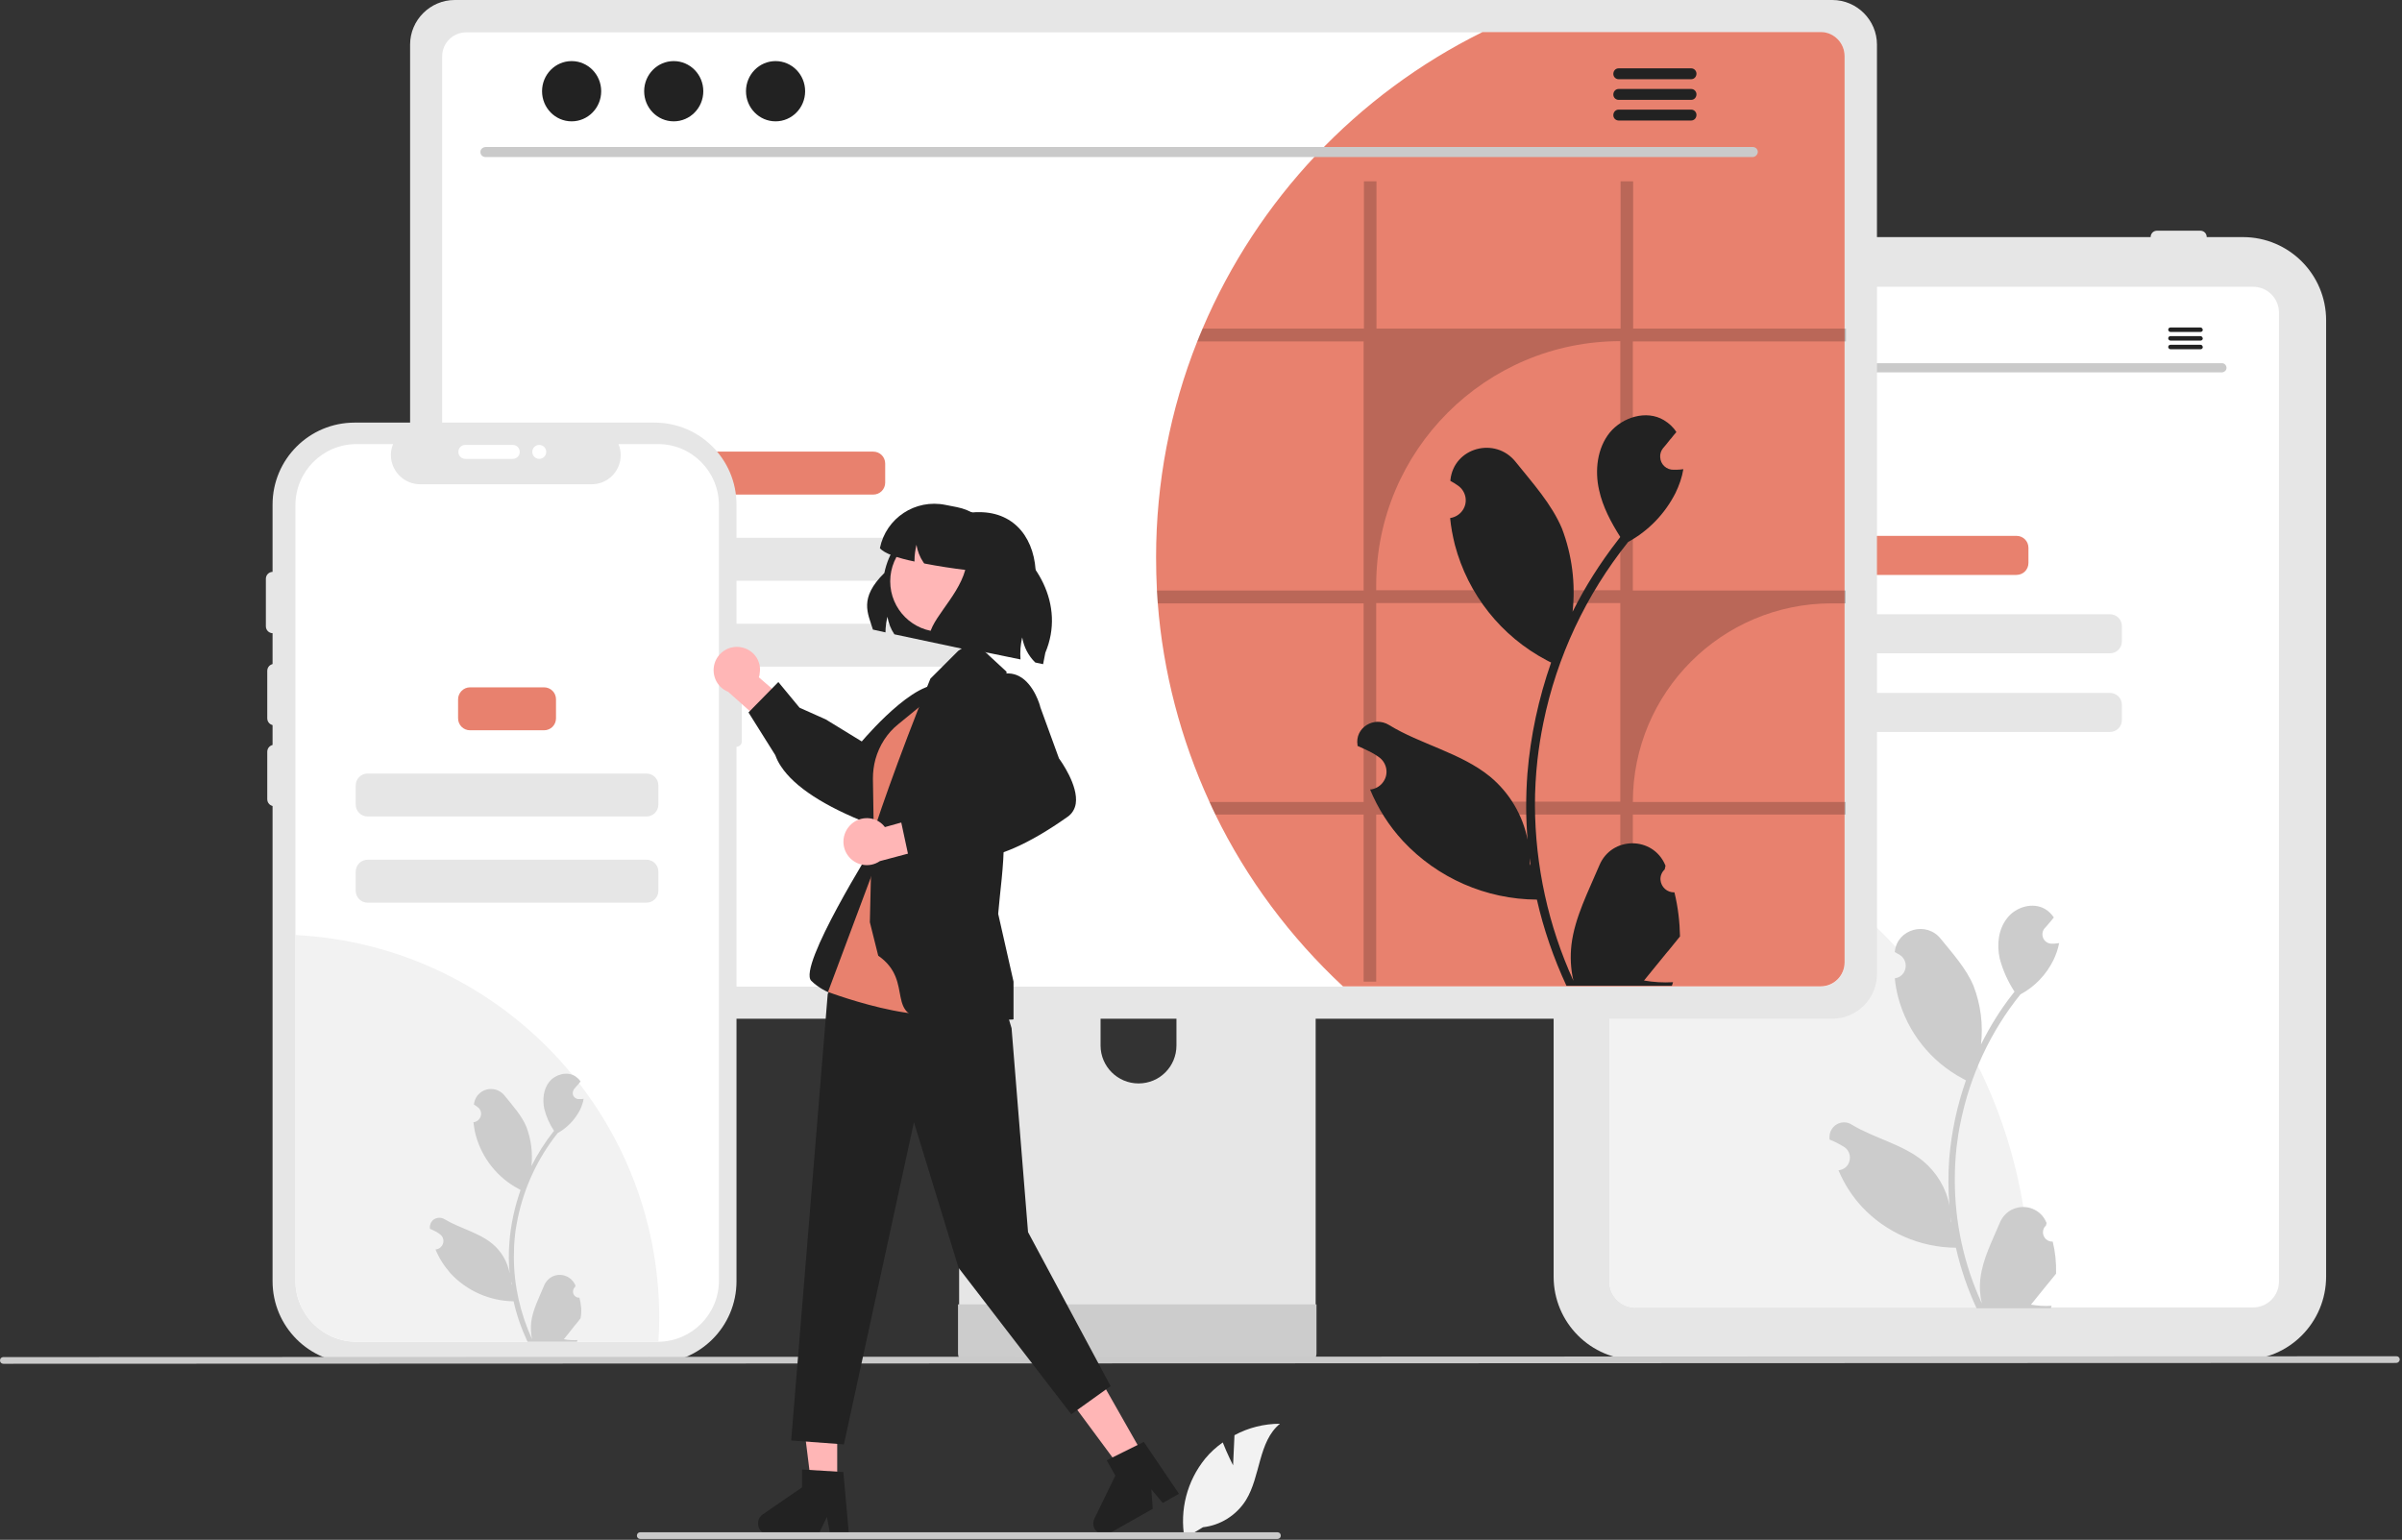 <svg width="861" height="552" viewBox="0 0 861 552" fill="none" xmlns="http://www.w3.org/2000/svg">
<rect x="0" y="0" width="861" height="552" fill="#333333" stroke="none"/>
<g clip-path="url(#clip0_9_1117)">
<path d="M804 487.5H586.7C570.2 487.5 556.9 474.1 556.9 457.7V114.8C556.9 98.3 570.3 85 586.7 85H804C820.5 85 833.8 98.4 833.8 114.8V457.6C833.8 474.1 820.5 487.5 804 487.5Z" fill="#E6E6E6"/>
<path d="M807.6 102.8H586.2C581 102.8 576.9 107 576.9 112.1V459.4C576.9 464.6 581.1 468.7 586.2 468.7H807.6C812.8 468.7 816.9 464.5 816.9 459.4V112.1C816.9 107 812.8 102.8 807.6 102.8Z" fill="white"/>
<path d="M592 85C592 83.7 593 82.7 594.3 82.7H609.8C611.1 82.7 612.1 83.7 612.1 85C612.1 86.3 611.1 87.3 609.8 87.3H594.3C593 87.3 592 86.3 592 85Z" fill="#E6E6E6"/>
<path d="M617.5 85C617.5 83.7 618.5 82.7 619.8 82.7H635.3C636.6 82.7 637.6 83.7 637.6 85C637.6 86.3 636.6 87.3 635.3 87.3H619.8C618.5 87.3 617.5 86.3 617.5 85Z" fill="#E6E6E6"/>
<path d="M770.9 85C770.9 83.7 771.9 82.7 773.2 82.7H788.7C790 82.7 791 83.7 791 85C791 86.3 790 87.3 788.7 87.3H773.2C771.9 87.3 770.9 86.3 770.9 85Z" fill="#E6E6E6"/>
<path d="M727.6 461.6C727.6 464 727.6 466.4 727.4 468.8H586.2C581 468.8 576.9 464.6 576.9 459.5V284.6C663.8 298.7 727.6 373.7 727.6 461.6Z" fill="#F2F2F2"/>
<path d="M670.1 192.1H722.8C725.2 192.1 727.1 194 727.1 196.4V201.8C727.1 204.2 725.2 206.1 722.8 206.1H670.1C667.7 206.1 665.8 204.2 665.8 201.8V196.4C665.8 194 667.7 192.1 670.1 192.1Z" fill="#E8816E"/>
<path d="M636.7 220.2H756.3C758.7 220.2 760.6 222.1 760.6 224.5V229.9C760.6 232.3 758.7 234.2 756.3 234.2H636.7C634.3 234.2 632.4 232.3 632.4 229.9V224.5C632.3 222.2 634.3 220.2 636.7 220.2Z" fill="#E6E6E6"/>
<path d="M636.7 248.4H756.3C758.7 248.4 760.6 250.3 760.6 252.7V258.1C760.6 260.5 758.7 262.4 756.3 262.4H636.7C634.3 262.4 632.4 260.5 632.4 258.1V252.7C632.3 250.4 634.3 248.4 636.7 248.4Z" fill="#E6E6E6"/>
<path d="M735.8 445.1C734 445.2 732.4 443.8 732.3 441.9C732.3 440.9 732.6 440 733.4 439.3L733.6 438.4C733.6 438.3 733.5 438.3 733.5 438.2C731.6 433.6 726.3 431.5 721.7 433.4C719.5 434.3 717.8 436.1 716.9 438.2C714.2 444.7 710.7 451.3 709.9 458.2C709.5 461.3 709.7 464.3 710.4 467.3C704 453.4 700.7 438.3 700.7 423C700.7 419.2 700.9 415.3 701.3 411.5C701.7 408.4 702.1 405.3 702.8 402.2C706.2 385.5 713.5 369.8 724.2 356.5C729.4 353.7 733.5 349.4 736.1 344.1C737 342.2 737.7 340.2 738.1 338.1C737.5 338.2 736.9 338.2 736.3 338.3C736.1 338.3 735.9 338.3 735.7 338.3H735.6C733.8 338.4 732.2 337 732.1 335.1C732.1 334.3 732.3 333.5 732.8 332.9C733.1 332.6 733.3 332.3 733.6 332C734 331.5 734.4 331.1 734.8 330.6L734.9 330.5C735.3 330 735.8 329.4 736.2 328.9C735.4 327.7 734.3 326.6 733.1 325.9C728.7 323.3 722.6 325.1 719.5 329.1C716.3 333.1 715.7 338.6 716.8 343.6C717.9 347.8 719.7 351.8 722.1 355.5C721.9 355.8 721.6 356.1 721.4 356.4C717 362 713.3 368 710.1 374.4C710.9 367.3 710 360.1 707.4 353.4C704.8 347.2 700 341.9 695.7 336.6C690.6 330.1 680.1 333 679.2 341.1C679.2 341.2 679.2 341.3 679.2 341.3C679.8 341.7 680.5 342 681.1 342.4C683.2 343.8 683.7 346.6 682.4 348.7C681.7 349.8 680.6 350.5 679.3 350.7H679.2C679.4 353 679.8 355.2 680.4 357.5C683.7 370 692.1 380.6 703.6 386.7C704 386.9 704.3 387.1 704.7 387.3C701.5 396.4 699.5 405.8 698.7 415.4C698.3 421 698.3 426.7 698.8 432.4V432.2C697.6 425.9 694.2 420.3 689.3 416.2C682 410.2 671.7 408 663.8 403.2C661.4 401.6 658.2 402.3 656.6 404.8C655.9 405.8 655.7 407.1 655.8 408.3C655.8 408.4 655.8 408.4 655.8 408.5C657 409 658.1 409.5 659.2 410.1C659.8 410.5 660.5 410.8 661.1 411.2C663.2 412.6 663.7 415.4 662.4 417.5C661.7 418.6 660.6 419.3 659.3 419.5H659.2C659.1 419.5 659.1 419.5 659 419.5C661 424.3 663.8 428.7 667.3 432.5C676 441.9 688.3 447.2 701.1 447.3C702.8 454.8 705.3 462.1 708.5 469H735.1C735.2 468.7 735.3 468.4 735.4 468.1C732.9 468.3 730.5 468.1 728 467.7C730 465.3 731.9 462.8 733.9 460.4L734 460.3C735 459.1 736 457.8 737 456.6C737.1 452.5 736.7 448.7 735.8 445.1ZM699.5 438.3L699.3 437.8C699.3 437.4 699.3 437.1 699.3 436.7C699.3 436.6 699.3 436.5 699.3 436.4C699.3 437 699.4 437.6 699.5 438.3Z" fill="#CCCCCC"/>
<path d="M796.5 133.5H597.3C596.4 133.5 595.7 132.7 595.7 131.8C595.7 130.9 596.4 130.2 597.3 130.2H796.5C797.4 130.2 798.1 131 798.1 131.9C798.1 132.7 797.4 133.4 796.5 133.5Z" fill="#CACACA"/>
<path d="M607.9 125.4C610.551 125.4 612.7 123.161 612.7 120.4C612.7 117.638 610.551 115.4 607.9 115.4C605.249 115.4 603.1 117.638 603.1 120.4C603.1 123.161 605.249 125.4 607.9 125.4Z" fill="#222222"/>
<path d="M624.7 125.4C627.351 125.4 629.5 123.161 629.5 120.4C629.5 117.638 627.351 115.4 624.7 115.4C622.049 115.4 619.9 117.638 619.9 120.4C619.9 123.161 622.049 125.4 624.7 125.4Z" fill="#222222"/>
<path d="M641.4 125.4C644.051 125.4 646.2 123.161 646.2 120.4C646.2 117.638 644.051 115.4 641.4 115.4C638.749 115.4 636.6 117.638 636.6 120.4C636.6 123.161 638.749 125.4 641.4 125.4Z" fill="#222222"/>
<path d="M788.8 117.4H778C777.5 117.4 777.2 117.8 777.2 118.2C777.2 118.6 777.6 119 778 119H788.8C789.3 119 789.6 118.6 789.6 118.2C789.5 117.8 789.2 117.4 788.8 117.4Z" fill="#222222"/>
<path d="M788.8 120.5H778C777.5 120.5 777.2 120.9 777.2 121.3C777.2 121.7 777.6 122.1 778 122.1H788.8C789.3 122.1 789.6 121.7 789.6 121.3C789.5 120.9 789.2 120.5 788.8 120.5Z" fill="#222222"/>
<path d="M788.8 123.6H778C777.5 123.6 777.2 124 777.2 124.4C777.2 124.8 777.6 125.2 778 125.2H788.8C789.3 125.2 789.6 124.8 789.6 124.4C789.5 123.9 789.2 123.6 788.8 123.6Z" fill="#222222"/>
<path d="M465.5 284.8H350C346.6 284.8 343.8 287.6 343.8 291V473.5H471.6V290.9C471.7 287.5 468.9 284.8 465.5 284.8ZM408.1 388.4C400.6 388.4 394.5 382.3 394.5 374.8V353.8C394.5 346.3 400.6 340.2 408.1 340.2C415.6 340.2 421.7 346.3 421.7 353.8V374.8C421.7 382.3 415.7 388.4 408.1 388.4Z" fill="#E6E6E6"/>
<path d="M343.4 467.6V485.2C343.4 487.1 344.9 488.6 346.8 488.6H468.5C470.4 488.6 471.9 487.1 471.9 485.2V467.6H343.4Z" fill="#CCCCCC"/>
<path d="M656.8 0H163C154.2 0 147 7.2 147 16V349.2C147 358 154.2 365.2 163 365.2H656.8C665.6 365.2 672.8 358 672.8 349.2V16C672.8 7.2 665.6 0 656.8 0Z" fill="#E6E6E6"/>
<path d="M652.7 11.6H167.1C162.4 11.6 158.5 15.4 158.5 20.2V345.1C158.5 349.8 162.3 353.7 167.1 353.7H652.6C657.3 353.7 661.2 349.9 661.2 345.1V20.1C661.2 15.4 657.4 11.6 652.7 11.6Z" fill="white"/>
<path d="M661.2 20.1V345C661.2 349.7 657.4 353.6 652.6 353.6H481.4C462.5 336 446.9 315.1 435.6 291.9C434.9 290.4 434.1 288.9 433.5 287.4C423.2 264.9 416.9 240.8 415 216.2C414.9 214.7 414.8 213.2 414.7 211.6C414.5 207.7 414.4 203.7 414.4 199.7C414.4 173.2 419.4 146.9 429.2 122.3C429.8 120.8 430.4 119.3 431.1 117.7C450.8 71.5 486.3 33.8 531.4 11.5H652.9C657.4 11.6 661.2 15.4 661.2 20.1Z" fill="#E8816E"/>
<path d="M628.2 56.3H174C173 56.3 172.2 55.5 172.2 54.5C172.2 53.5 173 52.8 174 52.7H628.3C629.3 52.7 630.1 53.5 630.1 54.5C630 55.5 629.2 56.3 628.2 56.3Z" fill="#CACACA"/>
<path d="M204.9 43.5C210.754 43.5 215.5 38.665 215.5 32.7C215.5 26.735 210.754 21.9 204.9 21.9C199.046 21.9 194.3 26.735 194.3 32.7C194.3 38.665 199.046 43.5 204.9 43.5Z" fill="#222222"/>
<path d="M241.5 43.5C247.354 43.5 252.1 38.665 252.1 32.7C252.1 26.735 247.354 21.9 241.5 21.9C235.646 21.9 230.9 26.735 230.9 32.7C230.9 38.665 235.646 43.5 241.5 43.5Z" fill="#222222"/>
<path d="M278 43.5C283.854 43.5 288.6 38.665 288.6 32.7C288.6 26.735 283.854 21.9 278 21.9C272.146 21.9 267.4 26.735 267.4 32.7C267.4 38.665 272.146 43.5 278 43.5Z" fill="#222222"/>
<path d="M606.2 24.5H580.2C579.1 24.5 578.3 25.4 578.3 26.5C578.3 27.6 579.2 28.4 580.2 28.4H606.2C607.3 28.4 608.1 27.5 608.1 26.4C608.1 25.4 607.3 24.5 606.2 24.5Z" fill="#222222"/>
<path d="M606.2 31.9H580.2C579.1 31.9 578.3 32.8 578.3 33.9C578.3 35 579.2 35.8 580.2 35.8H606.2C607.3 35.8 608.1 34.9 608.1 33.8C608.1 32.8 607.3 31.9 606.2 31.9Z" fill="#222222"/>
<path d="M606.2 39.3H580.2C579.1 39.3 578.3 40.2 578.3 41.3C578.3 42.4 579.2 43.2 580.2 43.2H606.2C607.3 43.2 608.1 42.3 608.1 41.2C608.1 40.2 607.3 39.3 606.2 39.3Z" fill="#222222"/>
<path d="M249.5 161.9H313C315.4 161.9 317.3 163.8 317.3 166.2V173C317.3 175.4 315.4 177.3 313 177.3H249.5C247.1 177.3 245.2 175.4 245.2 173V166.2C245.2 163.8 247.1 161.9 249.5 161.9Z" fill="#E8816E"/>
<path d="M212.9 192.8H349.8C352.2 192.8 354.1 194.7 354.1 197.1V203.9C354.1 206.3 352.2 208.2 349.8 208.2H212.9C210.5 208.2 208.6 206.3 208.6 203.9V197.1C208.5 194.7 210.5 192.8 212.9 192.8Z" fill="#E6E6E6"/>
<path d="M212.9 223.6H349.8C352.2 223.6 354.1 225.5 354.1 227.9V234.7C354.1 237.1 352.2 239 349.8 239H212.9C210.5 239 208.6 237.1 208.6 234.7V228C208.5 225.6 210.5 223.6 212.9 223.6Z" fill="#E6E6E6"/>
<path d="M220.4 335C220.4 341.4 219.3 347.7 217.1 353.6H167.2C162.5 353.6 158.6 349.8 158.6 345V282.2C161.4 281.7 164.2 281.5 167 281.5C196.5 281.6 220.4 305.5 220.4 335Z" fill="#6C63FF"/>
<path opacity="0.2" d="M661.7 122.4V117.8H585.4V65H580.9V117.8H493.4V65H488.9V117.8H431.1C430.5 119.3 429.8 120.8 429.2 122.4H488.8V211.7H414.7C414.8 213.2 414.9 214.7 415 216.3H488.8V287.5H433.6C434.3 289 435 290.5 435.7 292H488.8V351.9H493.3V292H580.8V351.9H585.3V292H661.6V287.5H585.3C585.3 248.2 617.2 216.3 656.5 216.3H661.6V211.7H585.3V122.4H661.7ZM580.8 287.4H493.3V216.2H580.8V287.4ZM580.8 211.6H493.3V209.8C493.3 161.5 532.5 122.3 580.8 122.3V211.6Z" fill="black"/>
<path d="M600.2 319.9C597.6 320 595.4 318 595.2 315.4C595.1 314 595.7 312.6 596.7 311.7C596.8 311.2 596.9 310.9 597 310.4C597 310.3 596.9 310.2 596.9 310.1C592.5 299.7 577.7 299.7 573.3 310.2C569.4 319.5 564.5 328.8 563.3 338.6C562.8 342.9 563 347.3 564 351.6C555 331.9 550.3 310.4 550.2 288.7C550.2 283.3 550.5 277.8 551.1 272.4C551.6 268 552.3 263.6 553.2 259.2C558 235.5 568.5 213.2 583.6 194.3C590.9 190.3 596.8 184.2 600.6 176.7C601.9 174 602.9 171.2 603.4 168.2C602.6 168.3 601.7 168.4 600.9 168.4C600.6 168.4 600.4 168.4 600.1 168.4H600C597.4 168.5 595.2 166.5 595.1 163.9C595 162.7 595.4 161.6 596.1 160.7C596.5 160.3 596.8 159.8 597.2 159.4C597.7 158.7 598.3 158.1 598.8 157.4C598.9 157.3 598.9 157.3 599 157.2C599.6 156.4 600.2 155.7 600.9 154.9C599.8 153.1 598.2 151.7 596.4 150.6C590.2 146.9 581.6 149.5 577 155.1C572.5 160.7 571.6 168.7 573.2 175.7C574.5 181.7 577.5 187.3 580.8 192.5C580.5 192.9 580.1 193.4 579.8 193.8C573.6 201.8 568.2 210.3 563.7 219.3C564.8 209.2 563.5 199 559.9 189.5C556.2 180.7 549.4 173.2 543.3 165.6C536 156.4 521.1 160.4 519.9 172.1C519.9 172.2 519.9 172.3 519.9 172.4C520.8 172.9 521.7 173.4 522.5 174C525.5 176 526.3 180 524.3 182.9C523.3 184.4 521.7 185.4 519.9 185.7H519.8C520.1 188.9 520.7 192.1 521.5 195.3C526.2 213.1 538.1 228.1 554.4 236.7C554.9 237 555.4 237.2 556 237.5C551.5 250.4 548.6 263.8 547.5 277.4C546.9 285.4 546.9 293.5 547.6 301.5V301.2C545.9 292.3 541.1 284.2 534.1 278.4C523.7 269.9 509.1 266.8 497.9 259.9C492.5 256.6 485.6 260.9 486.6 267.1C486.6 267.2 486.6 267.3 486.6 267.4C488.3 268.1 489.9 268.9 491.5 269.7C492.4 270.2 493.3 270.7 494.1 271.3C497.1 273.3 497.9 277.3 495.9 280.2C494.9 281.7 493.3 282.7 491.5 283H491.4C491.3 283 491.2 283 491.1 283C493.9 289.8 497.9 296.1 502.9 301.5C515.3 314.8 532.7 322.4 550.9 322.5C553.3 333.1 556.9 343.5 561.5 353.4H599.3C599.4 353 599.6 352.5 599.7 352.1C596.2 352.3 592.7 352.1 589.3 351.5C592.1 348.1 594.9 344.6 597.7 341.2C597.8 341.1 597.8 341.1 597.9 341C599.3 339.2 600.8 337.5 602.2 335.7C602.1 330.5 601.5 325.2 600.2 319.9ZM548.6 310.3L548.3 309.6C548.3 309.1 548.3 308.5 548.3 308C548.3 307.9 548.3 307.7 548.3 307.6C548.4 308.4 548.5 309.3 548.6 310.3Z" fill="#222222"/>
<path d="M264 231.6V180.9C264 164.7 250.9 151.5 234.6 151.5H127.1C110.9 151.5 97.7 164.6 97.7 180.9V459.3C97.7 475.5 110.8 488.7 127.1 488.7H234.6C250.8 488.7 264 475.6 264 459.3V267.7C265 267.7 265.9 266.9 265.9 265.8V233.4C265.8 232.4 265 231.6 264 231.6Z" fill="#E6E6E6"/>
<path d="M257.7 181.1V459.1C257.7 471.1 248 480.9 236 481C235.9 481 235.8 481 235.8 481H127.8C115.7 481 105.9 471.2 105.9 459.1V181.1C105.9 169 115.7 159.2 127.8 159.2H140.9C138.7 164.5 141.3 170.6 146.6 172.8C147.8 173.3 149.2 173.6 150.5 173.6H212.1C217.9 173.6 222.5 168.9 222.5 163.1C222.5 161.8 222.2 160.4 221.7 159.2H235.7C247.9 159.1 257.7 169 257.7 181.1Z" fill="white"/>
<path d="M236.3 472.4C236.3 475.3 236.2 478.1 236 481C235.9 481 235.8 481 235.8 481H127.8C115.7 481 105.9 471.2 105.9 459.1V335.2C178.9 338.9 236.3 399.2 236.3 472.4Z" fill="#F2F2F2"/>
<path d="M98.3 260C96.9 260 95.8 258.9 95.8 257.5V240.5C95.8 239.1 96.9 238 98.3 238C99.7 238 100.8 239.1 100.8 240.5V257.5C100.8 258.9 99.7 260 98.3 260Z" fill="#E6E6E6"/>
<path d="M168.5 246.4H195C197.4 246.4 199.3 248.3 199.3 250.7V257.5C199.3 259.9 197.4 261.8 195 261.8H168.5C166.1 261.8 164.2 259.9 164.2 257.5V250.7C164.2 248.4 166.1 246.4 168.5 246.4Z" fill="#E8816E"/>
<path d="M131.8 277.3H231.7C234.1 277.3 236 279.2 236 281.6V288.4C236 290.8 234.1 292.7 231.7 292.7H131.8C129.4 292.7 127.5 290.8 127.5 288.4V281.6C127.5 279.2 129.4 277.3 131.8 277.3Z" fill="#E6E6E6"/>
<path d="M131.8 308.2H231.7C234.1 308.2 236 310.1 236 312.5V319.3C236 321.7 234.1 323.6 231.7 323.6H131.8C129.4 323.6 127.5 321.7 127.5 319.3V312.5C127.5 310.1 129.4 308.2 131.8 308.2Z" fill="#E6E6E6"/>
<path d="M207.7 465.2C206.5 465.3 205.4 464.3 205.4 463.1C205.4 462.4 205.6 461.8 206.1 461.4L206.3 460.8C206.3 460.8 206.3 460.7 206.2 460.7C204.9 457.7 201.4 456.2 198.3 457.5C196.9 458.1 195.7 459.3 195.1 460.7C193.3 465.1 191 469.4 190.4 474C190.2 476 190.3 478.1 190.7 480.1C186.5 470.8 184.2 460.8 184.2 450.6C184.2 448 184.3 445.5 184.6 442.9C184.8 440.8 185.2 438.7 185.6 436.7C187.9 425.6 192.8 415.1 199.9 406.2C203.3 404.3 206.1 401.4 207.9 397.9C208.5 396.6 209 395.3 209.2 393.9C208.8 394 208.4 394 208 394C207.9 394 207.8 394 207.6 394C206.4 394.1 205.3 393.1 205.3 391.9C205.3 391.4 205.5 390.8 205.8 390.4C206 390.2 206.1 390 206.3 389.8C206.6 389.5 206.8 389.2 207.1 388.9L207.2 388.8C207.5 388.4 207.8 388.1 208.1 387.7C207.6 386.9 206.8 386.2 206 385.7C203.1 384 199 385.2 196.9 387.8C194.8 390.4 194.4 394.2 195.1 397.5C195.8 400.3 197 403 198.6 405.4C198.4 405.6 198.3 405.8 198.1 406C195.2 409.7 192.7 413.7 190.5 418C191 413.3 190.4 408.5 188.7 404C187 399.9 183.8 396.4 180.9 392.8C178.8 390.1 174.9 389.6 172.2 391.7C170.9 392.7 170.1 394.2 169.9 395.8C169.9 395.9 169.9 395.9 169.9 396C170.3 396.2 170.7 396.5 171.1 396.8C172.5 397.7 172.9 399.6 171.9 401C171.4 401.7 170.7 402.2 169.8 402.3H169.7C169.9 403.8 170.1 405.3 170.5 406.8C172.7 415.1 178.3 422.2 185.9 426.2C186.1 426.3 186.4 426.5 186.6 426.6C184.5 432.6 183.1 438.9 182.6 445.3C182.3 449.1 182.3 452.8 182.7 456.6V456.5C181.9 452.3 179.7 448.5 176.4 445.8C171.5 441.8 164.7 440.3 159.4 437.1C157.8 436.1 155.6 436.5 154.6 438.1C154.2 438.8 154 439.6 154.1 440.4V440.5C154.9 440.8 155.6 441.2 156.4 441.6C156.8 441.8 157.2 442.1 157.6 442.4C159 443.3 159.4 445.2 158.4 446.6C157.9 447.3 157.2 447.8 156.3 447.9H156.2H156.1C157.4 451.1 159.3 454 161.6 456.6C167.4 462.8 175.6 466.4 184.1 466.5C185.2 471.5 186.9 476.3 189.1 481H206.8C206.9 480.8 206.9 480.6 207 480.4C205.4 480.5 203.7 480.4 202.1 480.1C203.4 478.5 204.7 476.9 206 475.2L206.1 475.1C206.8 474.3 207.4 473.5 208.1 472.6C208.6 470.1 208.3 467.6 207.7 465.2ZM183.5 460.6L183.3 460.3C183.3 460.1 183.3 459.8 183.3 459.6C183.3 459.5 183.3 459.5 183.3 459.4C183.4 459.8 183.4 460.2 183.5 460.6Z" fill="#CCCCCC"/>
<path d="M97.8 227C96.4 227 95.3 225.9 95.3 224.5V207.5C95.3 206.1 96.4 205 97.8 205C99.2 205 100.3 206.1 100.3 207.5V224.5C100.3 225.9 99.2 227 97.8 227Z" fill="#E6E6E6"/>
<path d="M164.3 162C164.3 160.6 165.4 159.5 166.8 159.5H183.8C185.2 159.5 186.3 160.6 186.3 162C186.3 163.4 185.2 164.5 183.8 164.5H166.8C165.4 164.5 164.3 163.4 164.3 162Z" fill="white"/>
<path d="M98.3 289C96.9 289 95.8 287.9 95.8 286.5V269.5C95.8 268.1 96.9 267 98.3 267C99.7 267 100.8 268.1 100.8 269.5V286.5C100.8 287.9 99.7 289 98.3 289Z" fill="#E6E6E6"/>
<path d="M193.3 164.5C194.681 164.5 195.8 163.381 195.8 162C195.8 160.619 194.681 159.5 193.3 159.5C191.919 159.5 190.8 160.619 190.8 162C190.8 163.381 191.919 164.5 193.3 164.5Z" fill="white"/>
<path d="M858.9 488.6L1.2 488.9C0.5 488.9 0 488.4 0 487.7C0 487 0.5 486.5 1.2 486.5L859 486.2C859.7 486.2 860.2 486.7 860.2 487.4C860.1 488.1 859.6 488.6 858.9 488.6Z" fill="#CACACA"/>
<path d="M317 205.4C320 190.8 333.9 181.3 348.6 183.7C349.4 183.6 350.2 183.6 351 183.6C364.1 183.6 371.3 193.6 371.3 206.7L346.5 232.9L320.6 227.4C319.3 225.5 318.5 223.4 318.1 221.1C317.7 222.9 317.4 224.8 317.4 226.7L312.9 225.7C311.1 219.8 307.8 214.5 317 205.4Z" fill="#222222"/>
<path d="M300.1 496.1H286.3L290.8 532.3H300.1V496.1Z" fill="#FFB6B6"/>
<path d="M304.3 550.1H297.6L296.4 543.8L293.4 550.1H275.7C274.4 550.1 273.2 549.5 272.4 548.4C271.2 546.6 271.6 544.1 273.4 542.9L287.5 533.2V526.8L302.3 527.7L304.3 550.1Z" fill="#222222"/>
<path d="M392.2 490.6L380.2 497.4L401.9 526.7L410.1 522.1L392.2 490.6Z" fill="#FFB6B6"/>
<path d="M422.6 535.5L416.8 538.8L412.7 533.9L413.2 540.9L397.8 549.6C396.7 550.2 395.3 550.3 394.1 549.7C392.1 548.7 391.3 546.4 392.3 544.4L399.8 529L396.7 523.5L410 516.9L422.6 535.5Z" fill="#222222"/>
<path d="M265.4 232C261.6 231.4 257.9 233.5 256.4 237.1C254.7 241.4 256.7 246.3 261 248L281 265.8L286.4 255.2L272 242.8C272.2 242.3 272.3 241.9 272.3 241.4C273.1 236.9 270 232.7 265.4 232Z" fill="#FFB6B6"/>
<path d="M277.9 270.7L268.3 255.4L279 244.5L286.6 253.7L296 257.9L308.9 265.8C311.5 262.8 331.2 240.1 340 246.6C342.1 248.1 343.5 250.4 343.8 253C344.4 259.1 339 265.3 338.8 265.5L327.2 281.2C326.8 282.2 323 292.4 317 295.1C315.3 295.9 313.3 296 311.5 295.3C295.6 289.1 284.8 282.1 280 274.8C279.1 273.5 278.4 272.1 277.9 270.7Z" fill="#222222"/>
<path d="M320.8 335.6L303.6 357.9C303.6 357.9 295.8 356.6 290.8 351.6C285.8 346.6 313.4 302.6 313.4 302.6L320.8 335.6Z" fill="#222222"/>
<path d="M321.6 311.2L296.7 356.3L283.6 516.4L302.5 517.8L327.6 402.3L343.6 454.5L384 507L398.1 496.9L368.5 441.7L362.6 368.6L360.8 362.6L321.6 311.2Z" fill="#222222"/>
<path d="M347.8 357.6C341.8 372.6 296.8 355.6 296.8 355.6L313.4 311.2L312.9 279.1C312.9 276.8 313.2 274.4 313.8 272.2C315.2 267.2 318 262.8 322 259.6L340.1 244.8C340 244.8 353.8 342.6 347.8 357.6Z" fill="#E8816E"/>
<path d="M314.8 342.6L311.8 330.6L312.5 300.7C312.6 299 321.8 272 333.5 243.3L343.5 233.3L348.9 229.8L360.8 240.8C360.8 240.8 359.3 270.9 359.8 301.6C359.9 310.1 358.4 320.1 357.8 327.6L363.3 351.9V365.4L362.9 365.5C362.5 365.6 357.1 365.4 334.6 365.4C316 365.3 328.4 352.1 314.8 342.6Z" fill="#222222"/>
<path d="M337.2 226.5C347.196 226.5 355.3 218.396 355.3 208.4C355.3 198.403 347.196 190.3 337.2 190.3C327.204 190.3 319.1 198.403 319.1 208.4C319.1 218.396 327.204 226.5 337.2 226.5Z" fill="#FFB6B6"/>
<path d="M303.8 306.5C306.4 310.3 311.6 311.3 315.4 308.7L341.3 301.8L335.5 291.4L317.2 296.5C316.9 296.1 316.6 295.8 316.2 295.4C312.8 292.3 307.5 292.7 304.5 296.1C301.9 299 301.6 303.3 303.8 306.5Z" fill="#FFB6B6"/>
<path d="M343.6 307.1L325.6 306.7L322.4 291.8L334.3 290.6L343 285.1L356.7 278.7C355.6 274.9 347.5 245.9 357.9 242.1C360.3 241.1 363 241.2 365.3 242.4C370.7 245.2 372.9 253.2 372.9 253.5L379.6 271.9C380.2 272.7 386.6 281.6 385.6 288.1C385.3 290 384.3 291.7 382.7 292.8C368.7 302.7 357 307.8 348.3 307.8C346.6 307.7 345.1 307.5 343.6 307.1Z" fill="#222222"/>
<path d="M315.4 196.5C317.6 185.7 328.1 178.8 338.9 181L343 181.8C348.1 182.8 352.7 185.9 355.6 190.2C371.9 199.3 381.9 216.9 374.7 234L373.9 238.1L371.1 237.5C368.6 235.1 367 231.9 366.4 228.5C365.8 231.1 365.6 233.7 365.8 236.4L333.2 229.7C332 223.3 343.1 214.8 346 204.3C341.8 203.8 336.4 203 331.3 202C331.2 201.9 331.1 201.7 331 201.6C329.7 199.7 328.9 197.6 328.5 195.3C328.1 197.1 327.8 199 327.8 200.9C327.8 201 327.8 201.1 327.8 201.3C321.9 200.1 316.9 198.4 315.4 196.5Z" fill="#222222"/>
<path d="M442 525.3L442.5 514.5C447.5 511.8 453.1 510.4 458.8 510.4C451 516.8 451.9 529.2 446.6 537.8C443.2 543.2 437.5 546.8 431.2 547.5L424.6 551.5C422.8 541.3 425.5 530.9 432 522.9C433.8 520.7 435.9 518.8 438.3 517.1C439.9 521.2 442 525.3 442 525.3Z" fill="#F2F2F2"/>
<path d="M457.9 551.7H229.5C228.8 551.7 228.3 551.2 228.3 550.5C228.3 549.8 228.8 549.3 229.5 549.3H457.9C458.6 549.3 459.1 549.8 459.1 550.5C459.1 551.2 458.6 551.7 457.9 551.7Z" fill="#CACACA"/>
</g>
<defs>
<clipPath id="clip0_9_1117">
<rect width="860.1" height="551.7" fill="white"/>
</clipPath>
</defs>
</svg>
